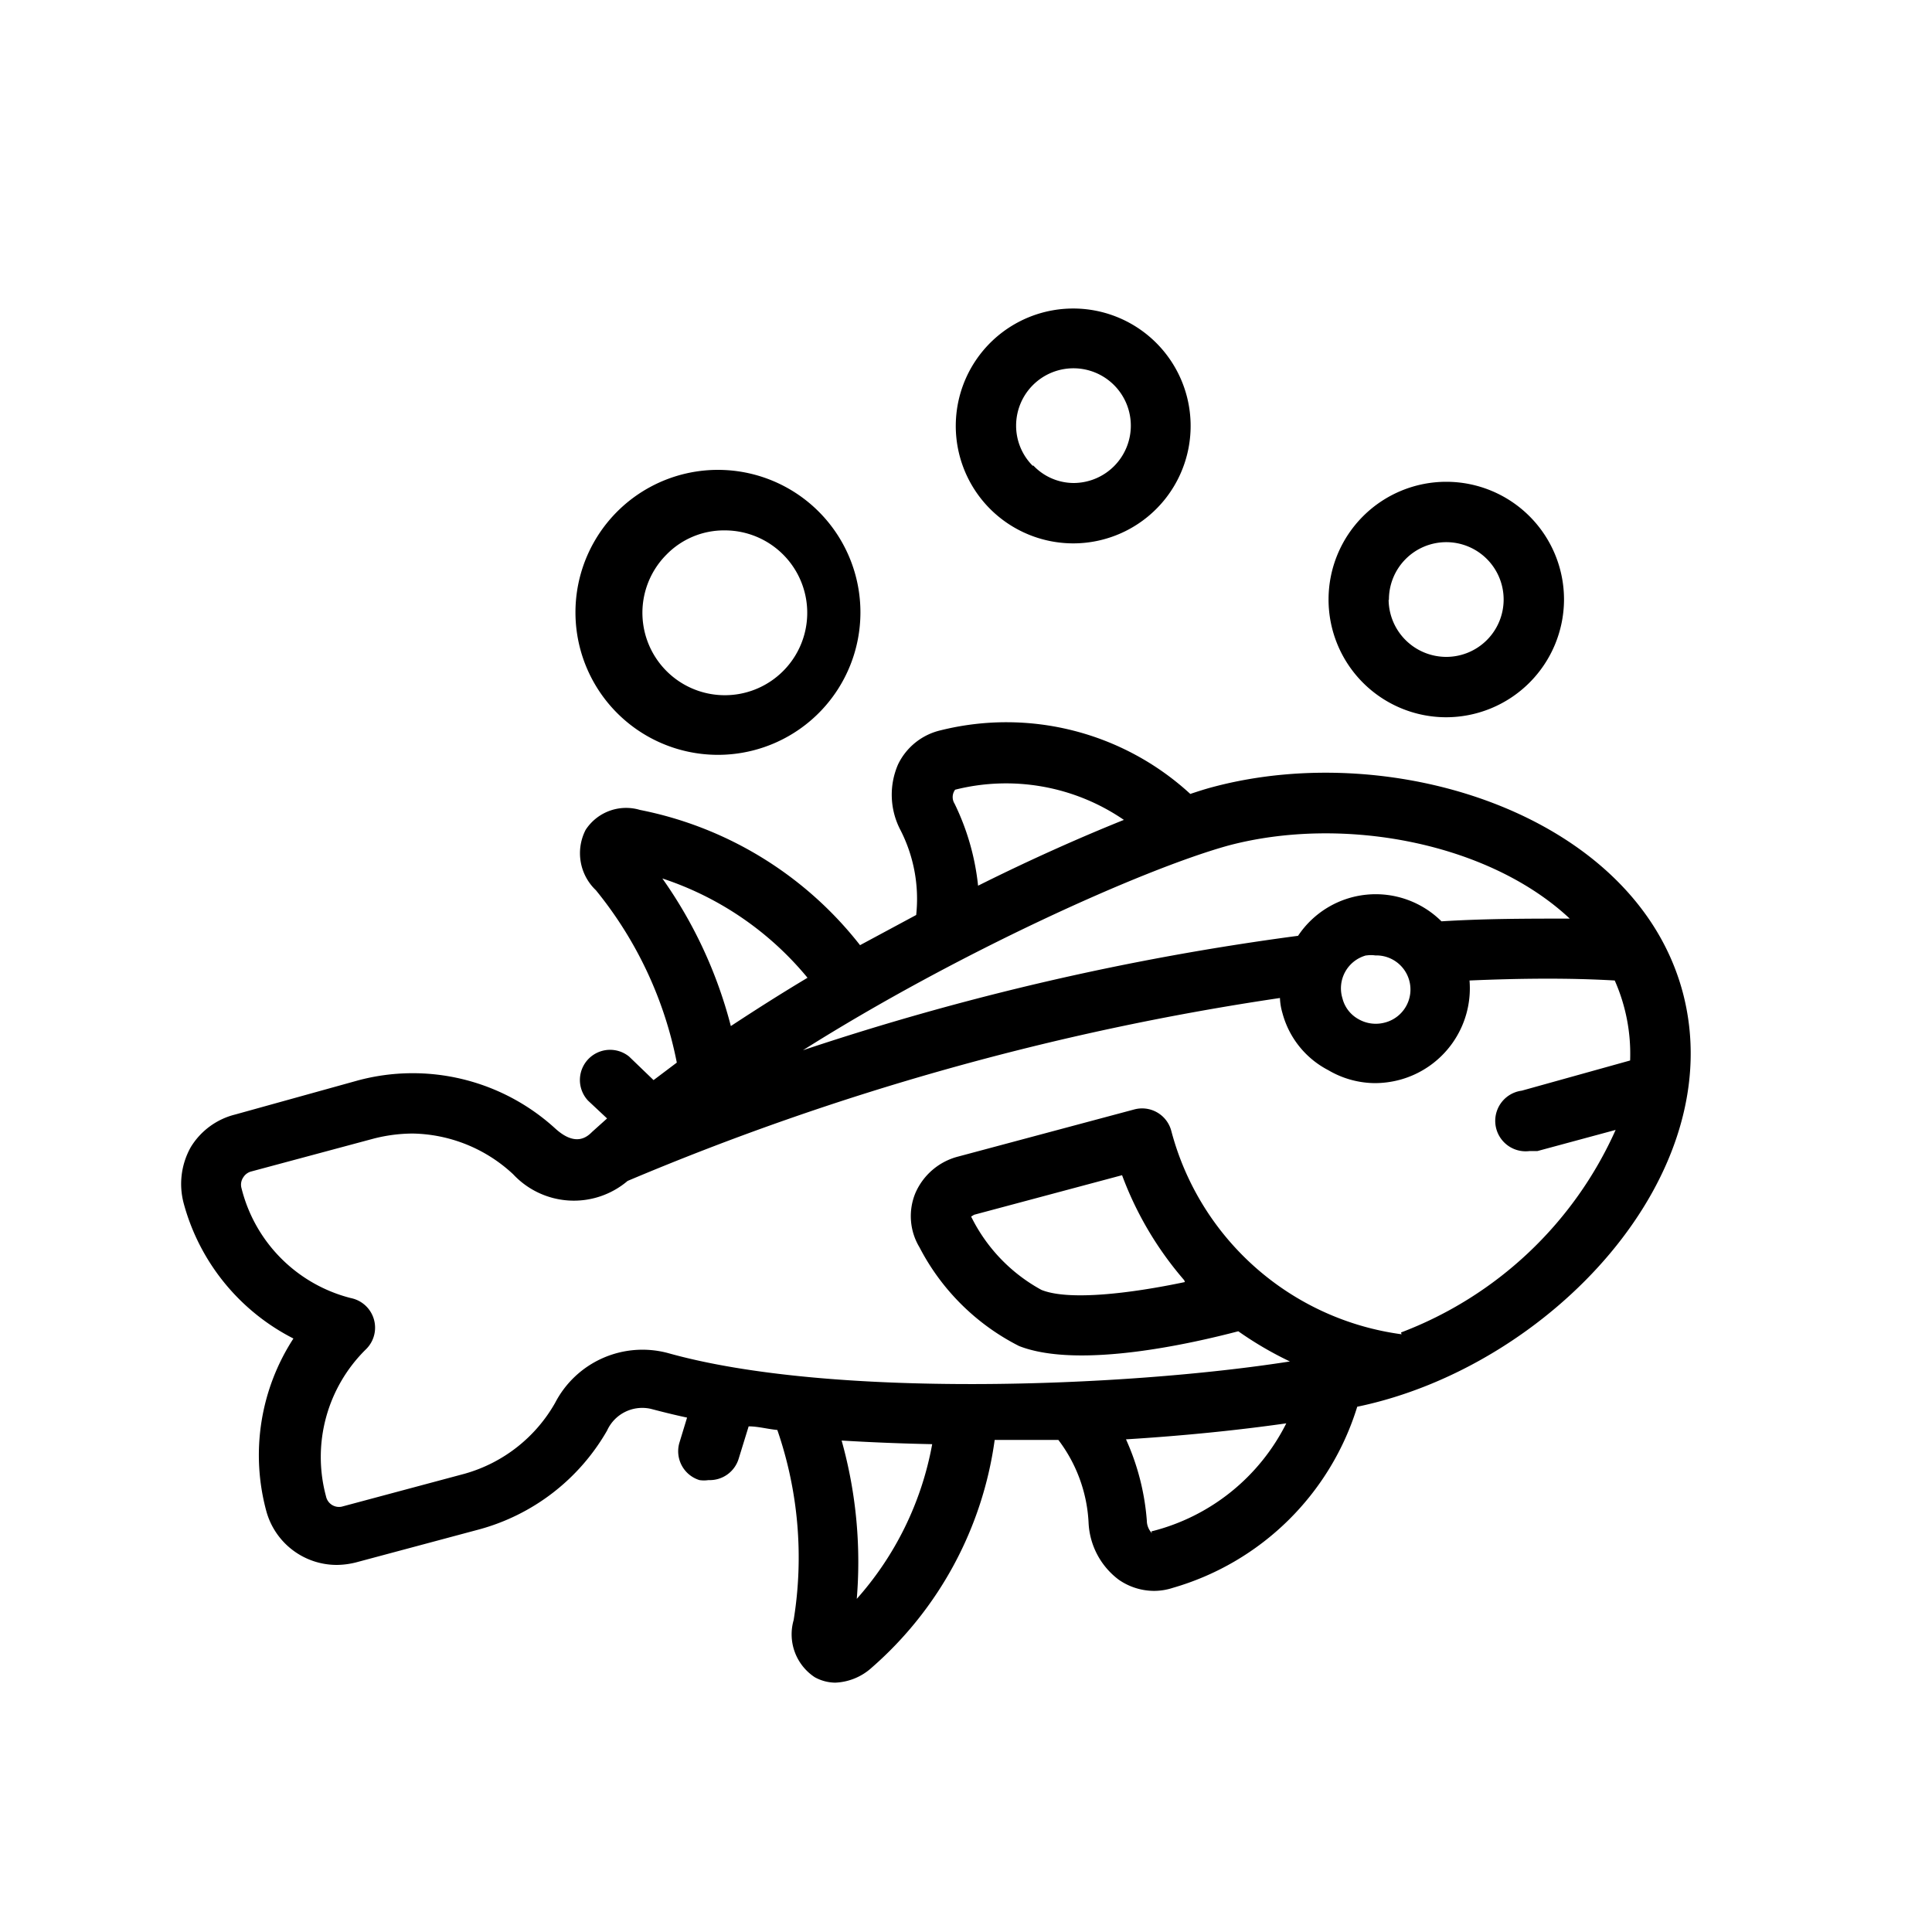<?xml version="1.0" ?><svg viewBox="0 0 64 64" xmlns="http://www.w3.org/2000/svg"><g id="Tuna"><path d="M51.81,19.87a3.9,3.9,0,1,0-3.9,3.89A3.91,3.91,0,0,0,51.81,19.87Zm-5.8,0a1.9,1.9,0,1,1,1.9,1.89A1.91,1.91,0,0,1,46,19.87Z"/><path d="M24,25a4.72,4.72,0,0,0,0-9.43h0A4.72,4.72,0,1,0,24,25Zm-1.92-6.63a2.66,2.66,0,0,1,1.92-.8h0a2.73,2.73,0,1,1-1.92.8Z"/><path d="M35.56,18a3.89,3.89,0,1,0-2.76-1.14A3.9,3.9,0,0,0,35.56,18Zm-1.34-2.56a1.88,1.88,0,0,1-.56-1.34,1.9,1.9,0,1,1,1.9,1.9h0A1.85,1.85,0,0,1,34.22,15.41Z"/><path d="M55.74,32.86c-1.57-5.84-9.52-8.4-15.56-6.79-.23.06-.48.14-.75.23a9,9,0,0,0-8.26-2.11,2.09,2.09,0,0,0-1.42,1.13,2.52,2.52,0,0,0,.07,2.16,5,5,0,0,1,.53,2.83l-1.86,1a12.27,12.27,0,0,0-7.29-4.48,1.6,1.6,0,0,0-1.8.66,1.69,1.69,0,0,0,.34,2,13,13,0,0,1,2.68,5.71l-.77.58L20.84,35a1,1,0,0,0-1.36,1.46l.63.59-.49.44c-.16.16-.54.52-1.23-.11a7,7,0,0,0-6.53-1.59L7.79,36.92A2.4,2.4,0,0,0,6.32,38a2.49,2.49,0,0,0-.23,1.88,7.1,7.1,0,0,0,3.63,4.46,7.09,7.09,0,0,0-.9,5.71,2.42,2.42,0,0,0,2.34,1.79,2.7,2.7,0,0,0,.62-.08l4.07-1.09a7,7,0,0,0,4.26-3.28,1.28,1.28,0,0,1,1.45-.72c.38.1.78.2,1.2.29l-.25.82a1,1,0,0,0,.66,1.25,1,1,0,0,0,.3,0,1,1,0,0,0,1-.71l.33-1.07c.31,0,.63.09.95.12a12.94,12.94,0,0,1,.54,6.3,1.7,1.7,0,0,0,.7,1.89,1.43,1.43,0,0,0,.68.18,1.91,1.91,0,0,0,1.21-.5,12.21,12.21,0,0,0,4.07-7.54l2.11,0a4.93,4.93,0,0,1,1,2.73,2.5,2.5,0,0,0,1,1.9,2.06,2.06,0,0,0,1.17.37,2,2,0,0,0,.62-.1,9,9,0,0,0,6.11-6C51.33,45.28,57.36,38.92,55.74,32.86ZM52,30.43c-1.39,0-2.8,0-4.25.09A3.09,3.09,0,0,0,43,31,88.32,88.32,0,0,0,26.6,34.79c5.1-3.22,11.27-6,14.09-6.78C44.49,27,49.31,27.91,52,30.43Zm-6.73,1.22a1,1,0,0,1,.29,0,1.13,1.13,0,0,1,.29,2.23,1.15,1.15,0,0,1-.85-.12,1.09,1.09,0,0,1-.53-.69A1.13,1.13,0,0,1,45.25,31.65Zm-13.63-5a.41.41,0,0,1,0-.49,6.9,6.9,0,0,1,5.59,1c-1.42.57-3.09,1.31-4.83,2.18A8.1,8.1,0,0,0,31.62,26.62Zm-9.7,2.45a10.47,10.47,0,0,1,4.81,3.29c-.87.52-1.72,1.06-2.54,1.6A14.91,14.91,0,0,0,21.92,29.07Zm6.43,24a14.91,14.91,0,0,0-.49-5.38c1,.06,2,.1,3,.12A10.55,10.55,0,0,1,28.35,53Zm9.79-2.31a.61.61,0,0,1-.17-.42,8,8,0,0,0-.69-2.69c1.95-.12,3.77-.31,5.31-.53A6.85,6.85,0,0,1,38.14,50.73Zm8.27-6.59a9.15,9.15,0,0,1-7.63-6.74,1,1,0,0,0-1.22-.71l-5.83,1.56a2.12,2.12,0,0,0-1.43,1.22,2,2,0,0,0,.14,1.79,7.56,7.56,0,0,0,3.3,3.27c2,.78,5.81-.11,7.26-.49a11.7,11.7,0,0,0,1.71,1c-5.49.86-15.24,1.23-20.61-.28a3.26,3.26,0,0,0-3.73,1.65,5,5,0,0,1-3,2.35l-4.07,1.09a.44.44,0,0,1-.52-.34,5,5,0,0,1,1.33-4.88A1,1,0,0,0,11.62,43,5,5,0,0,1,8,39.36.43.43,0,0,1,8.06,39a.44.44,0,0,1,.25-.19l4.06-1.09a5.27,5.27,0,0,1,1.3-.17A5,5,0,0,1,17,38.9a2.75,2.75,0,0,0,3.79.22,88.87,88.87,0,0,1,21.61-6.06,2,2,0,0,0,.08.49A3,3,0,0,0,44,35.45a3.08,3.08,0,0,0,1.56.43,3.22,3.22,0,0,0,.81-.11,3.14,3.14,0,0,0,2.31-3.29c1.64-.07,3.25-.09,4.81,0A6,6,0,0,1,54,35.13l-3.59,1a1,1,0,0,0,.26,2l.26,0,2.59-.7A12.73,12.73,0,0,1,46.41,44.14Zm-7.18-1.73c-1.76.37-3.83.63-4.75.26a5.56,5.56,0,0,1-2.33-2.43s0,0,.1-.06l4.9-1.31A11.32,11.32,0,0,0,39.23,42.41Z"/></g></svg>